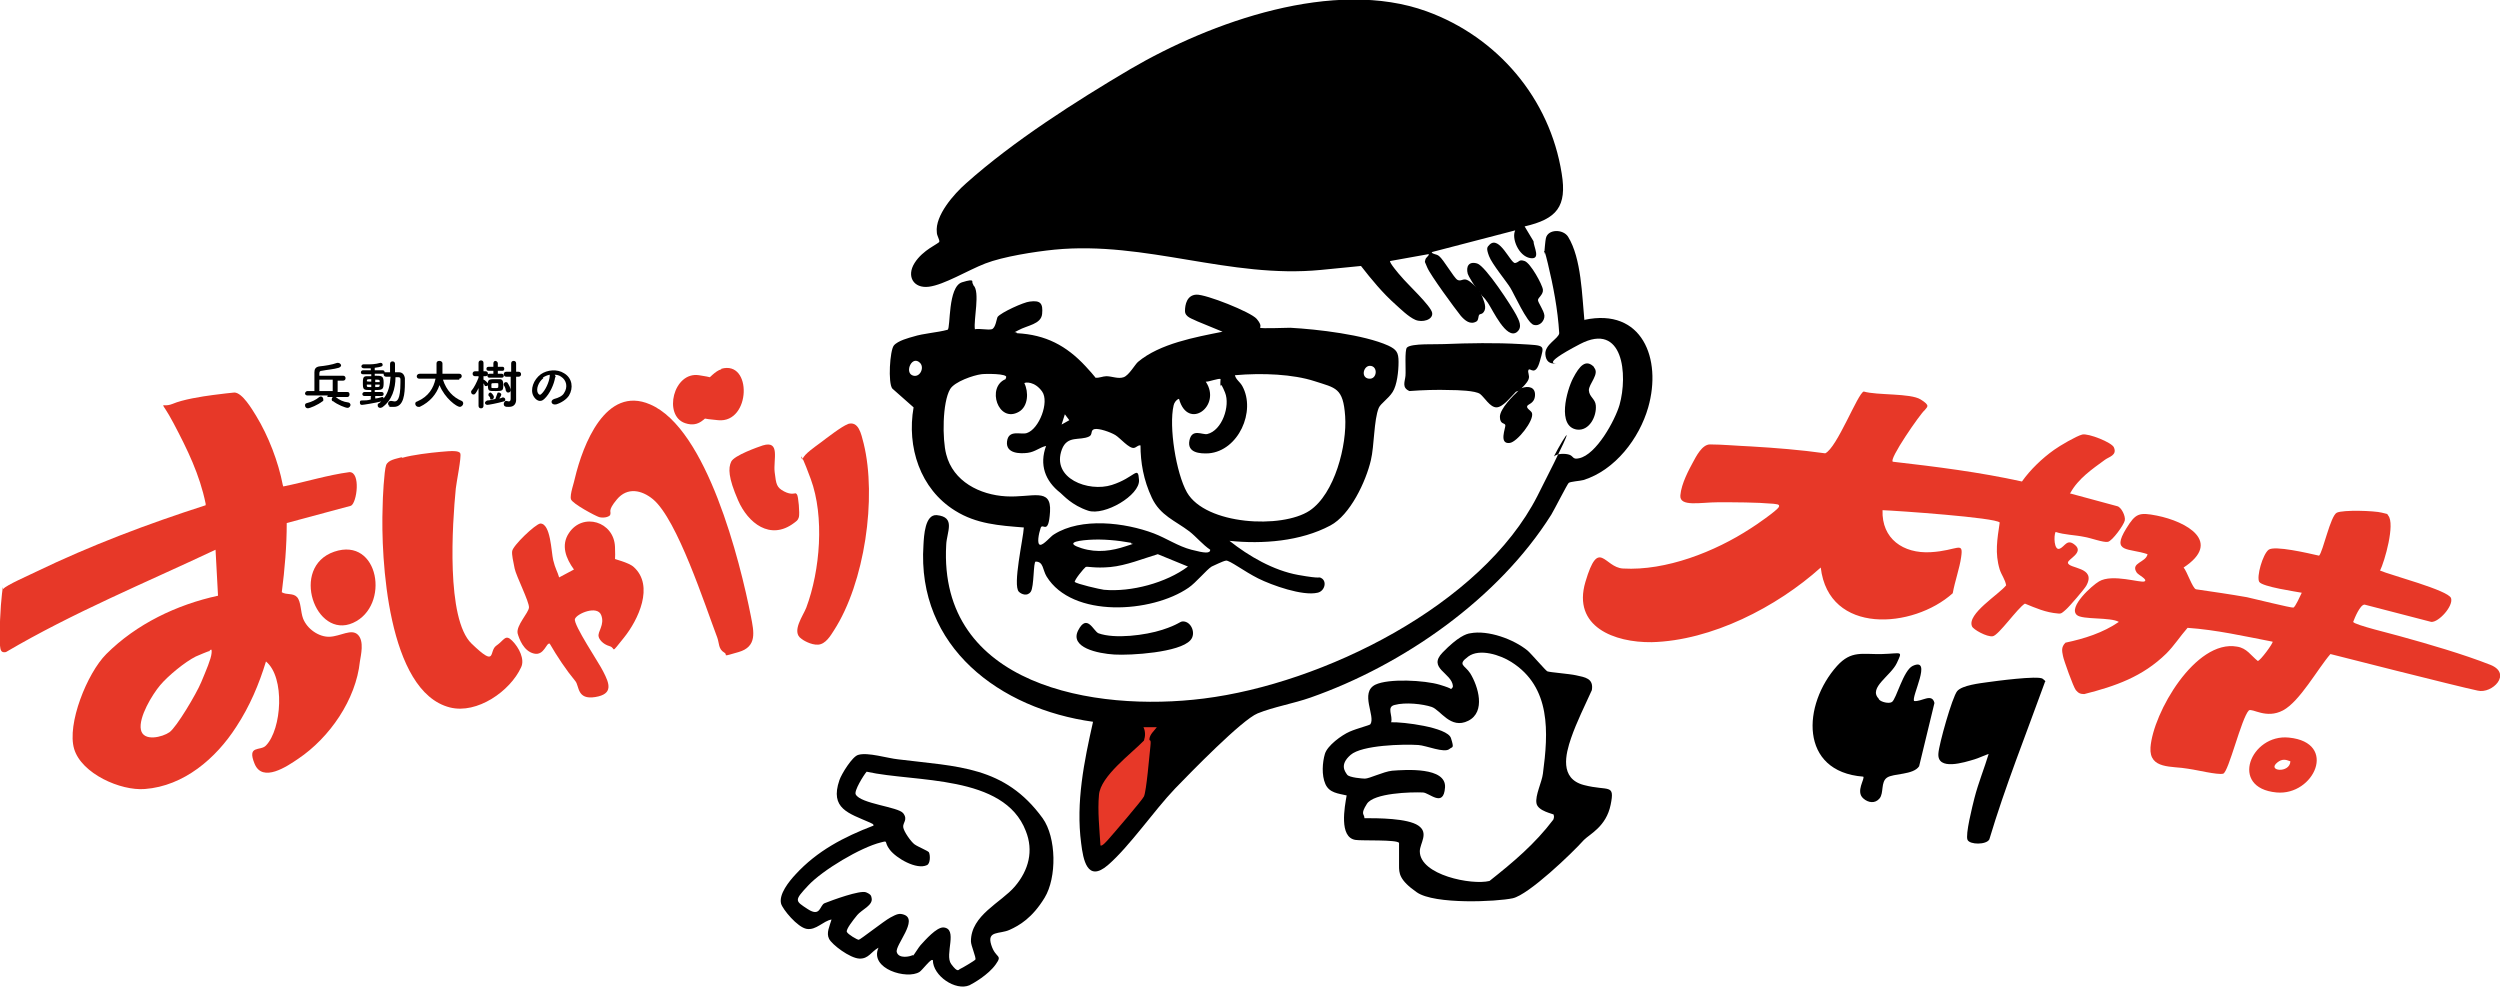 <?xml version="1.0" encoding="UTF-8"?>
<svg id="_レイヤー_1" data-name="レイヤー_1" xmlns="http://www.w3.org/2000/svg" version="1.1" viewBox="0 0 505.7 199.6">
  <!-- Generator: Adobe Illustrator 29.4.0, SVG Export Plug-In . SVG Version: 2.1.0 Build 152)  -->
  <defs>
    <style>
      .st0 {
        fill: #e73828;
      }
    </style>
  </defs>
  <g>
    <path class="st0" d="M233.7,145.3c1,0,2.6-.3,3.1.8,1,2-1.5,2.4-2,3.9-.2,2.8-.5,5.9-.6,8.7s1.2,2.1-.4,4.2-7.4,8.1-9.7,9.9-2.9,2.2-4.1-.2-.7-11.3.1-14.7.8-2.3,1.8-3.3,6-4.4,6.4-5.3-1.1-2.6.2-3.5,4.1-.4,5-.4Z"/>
    <g>
      <path d="M299.6,59.5c0-.1-.2-.2-.3-.3s-.1-.3-.3-.5-.2-.2-.3-.3c-.4-.5-1.7-2.6-1.8-3-.4-1.5.2-2.6,1.9-2.1s7,8.7,7.9,10.4c.5,1,1.4,2.5.1,3.5-2.1,1.5-4.8-4.4-5.8-5.9s-1.1-1.2-1.4-1.7Z"/>
      <path d="M299.6,59.5c.4.9,1.1,2.4.7,3.3s-.9.6-1.1.9-.1,1-.5,1.3c-1.3.8-2.4-.2-3.2-1.1-1.2-1.5-6.2-8.3-6.8-9.8s-.5-.9-.4-1.5.8-.8.7-1.2l-7.8,1.4c-.3.2,1.9,2.8,2.2,3.1,1.2,1.5,6.1,6,6.3,7.4s-2,2-3.4,1.4-3.1-2.3-4-3.1c-2.6-2.3-4.9-5.1-7-7.8l-8.1.8c-18.5,1.8-35.4-5.9-53.9-4.1-4,.4-10.4,1.4-14,2.8s-8.3,4.3-11.4,4.7-4.6-2.1-2.9-4.8,4.9-3.9,5-4.3-.5-1.2-.5-1.9c-.4-3.4,3.5-7.8,5.9-9.9,9.5-8.5,22.2-16.6,33.2-23.1,16.4-9.6,41.3-18.5,60-11.7,14.3,5.2,24.9,17.6,27.3,32.8,1.1,6.7-1,9.2-7.5,10.7l1.8,3c0,1.1,1.6,3.8-.7,3.4s-3.8-4-3-5.6l-16.9,4.4c.2.5.9.3,1.5.8.9.7,3,4.4,3.7,4.8s1.1-.3,1.9,0,1.9,1.5,2.2,1.8.2.2.3.3.1.4.3.5.2.2.3.3Z"/>
      <path d="M196.9,57.7c1.4,1.3,0,7,.3,8.9.9-.2,2.6.2,3.4,0s1-2.2,1.2-2.5c.7-.9,5.3-3,6.5-3.1,2.2-.3,2.7.4,2.5,2.5s-3,2.3-4.8,3.3-.5,0-.3.6c5.8.3,10,2.5,13.9,6.7s1.3,2.2,2,2.3,1.5-.3,2.2-.3c1.1,0,2.4.6,3.5.2s2.3-2.6,2.9-3.1c4.4-3.7,11.6-5,17.1-6.1l-5.1-2.1c-.9-.5-2.5-.8-2.5-2.1s.4-3.2,2.3-3.3,11,3.5,12.2,4.9.6,1.7.7,1.8c.2.2,5.2,0,6.1,0,5.5.3,14.9,1.4,19.8,3.6,1.7.8,2.1,1.4,2.1,3.3s-.3,4.7-1.2,6.1-2.4,2.3-2.8,3.2c-1,2.4-.9,7.7-1.6,10.6-1,4.3-4.2,11.1-8.2,13.2-6,3.2-13.7,3.8-20.4,3.1,3.9,3.1,8.9,6,13.9,6.9s4,.3,4.6.6c1.3.6.8,2.7-.7,3-3,.7-9.2-1.5-12-2.9s-5.8-3.7-6.5-3.6-2.6,1.1-2.9,1.2c-1,.6-3.2,3.3-4.7,4.3-7.4,5.1-23.5,6.2-28.7-2.3-.8-1.3-.6-3-2.2-3-.5,0-.3,5.1-1,6.1s-1.9.5-2.4,0c-1.3-1.3.9-10.8,1-13-5-.4-9.6-.7-13.9-3.4-7.1-4.4-9.8-12.9-8.4-20.9l-4.3-3.8c-.9-1.1-.5-7.7.3-8.7s3.2-1.6,3.9-1.8c2.2-.7,4.8-.8,7-1.4.6-.4,0-8.7,2.9-9.6s1.8,0,2.2.3ZM186.1,73.4c-1.6-1.6-3.1,1.8-1.6,2.5s2.6-1.5,1.6-2.5ZM277.1,74c-1.3,0-1.9,2.4-.2,2.6s1.9-2.6.2-2.6ZM203.5,76.4c.6-.9-4.5-.8-5-.7-1.6.2-5.4,1.5-6.3,3-1.6,2.7-1.6,10.2-.8,13.2,1.4,5.5,6.8,8.2,12.1,8.5s9.2-1.9,8.9,3.1-1.5,2.1-1.9,3.3-.8,3.3-.1,3.4,2.2-1.8,2.8-2.1c5.5-3.5,14.4-2.4,20.2-.2,2.6,1,4.9,2.6,7.6,3.3s3.8.8,3.8,0c-1.5-1-2.8-2.6-4.2-3.7-2.9-2.2-5.9-3.2-7.6-6.8s-2.3-7.2-2.3-10.6c-.5-.1-.8.4-1.3.5-1,.2-2.8-2-3.8-2.6s-3.3-1.4-4.2-1.2-.3,1.1-1.1,1.5c-1.9.9-4.4-.3-5.5,2.6-2.2,5.9,5.4,8.7,10.1,7.2s5.3-4.1,5.5-1-7,7.3-10.3,6.2-5-3.1-5.6-3.6c-3.1-2.4-4.3-5.7-2.9-9.5-1.3.3-2.2,1.2-3.7,1.4s-4.5.2-4.2-2.3,2.8-1.3,4-1.7c2.5-.8,4.6-6.3,3.1-8.4s-3.4-1.9-3.6-1.7c.9,1.8.8,4.7-1.1,5.8-4.2,2.4-6.6-5-2.7-6.6ZM238.4,80.7c-.5.2-.9.8-1,1.3-1,4.3.5,13.7,2.7,17.6,3.8,6.6,19.2,7.4,24.8,3.7,5.1-3.4,7.6-13.3,7.2-19.1s-1.9-5.7-6.2-7.1-10.5-1.7-16.1-1.2c.2.9,1,1.3,1.5,2.2,2.8,5.1-.8,13.1-6.8,13.6-1.8.1-4.4-.1-3.9-2.6s2.6-1.1,3.6-1.3c3-.7,4.7-5.7,3.6-8.4s-.8-.9-.9-1.3,0-1.4,0-1.4c-.2-.3-2.5.6-3,.5,3.3,4.9-3.6,10-5.4,3.5ZM214.7,85.9l1.6-.9-.9-1.2-.7,2.2ZM228.8,109.8c-2.7-.5-5.8-.8-8.6-.6s-4.6.7-1.4,1.7,6.2.5,8.9-.4,1-.2,1.1-.7ZM217.4,117.7c.3.4,5.1,1.5,5.9,1.6,5.5.5,12.6-1.4,17-4.7l-6.1-2.5c-3,.9-6.4,2.3-9.6,2.6s-4.7-.2-5,0-2.4,2.7-2.2,3.1Z"/>
      <path d="M320.5,64.7c11.7-2.5,15.7,7.9,12.9,17.7-1.8,6.3-6.7,12.7-13.1,14.7-.7.2-2.7.3-3,.6s-2.9,5.4-3.5,6.4c-10.7,17-29.9,30.4-48.7,37-3.4,1.2-7.5,1.9-10.7,3.2s-13.6,12-16.7,15.2c-4.3,4.5-9.2,11.7-13.6,15.5-4.2,3.6-5-1.2-5.4-4.4-1.1-8.3.6-16.6,2.4-24.6-18.8-2.6-35.7-15.1-34.3-35.8.1-1.8.3-6.2,2.7-6,3.9.4,2,3.4,1.9,6-1.6,28.5,30,33.9,52.1,31.1,24-3,56.2-18.8,67.5-41s2.8-7.4,3.4-8,2.3-.6,3.1-.3.6,1,1.9.7c3.5-.7,7.3-7.7,8.2-10.8,1.7-6,.8-16.9-8-12.3s-4.2,3.8-4.8,3.9c-1.4.2-2.1-.5-2.2-1.8-.2-2,2.7-3.2,2.8-4.3-.3-4.9-1.2-9.5-2.3-14.1s-.7-1.4-.7-2,.2-2.7.3-3.1c.4-1.9,3.5-1.9,4.5-.3,2.7,4.4,2.8,11.9,3.3,17ZM234,147.1h-2.7c.4.8.4,1.8.1,2.7-2.6,2.7-8.8,7.2-9.1,11-.3,3.2.1,7,.3,10.2.3.3,1.3-.9,1.5-1.1.9-1,7-8.1,7.3-8.8.5-1.1,1.1-8.3,1.3-10.1s-.2-.9-.2-1.5c.1-1,1-1.7,1.5-2.4Z"/>
      <path d="M283,170.5c-.4-.7-7.6-.4-8.8-.6-3.4-.5-2.2-6.7-1.8-9-1.7-.4-3.5-.5-4.3-2.3s-.6-4.4-.1-6.1,3.4-3.8,5-4.5,4.1-1.3,4.2-1.5c1.1-1.6-2.2-6.4,1-8,2.7-1.3,10-.9,13,0s2.2,1,2.3.9.4-.3.4-.6c-.2-2.7-5.2-3.6-2.1-6.8s4.8-3.8,5.6-3.9c3.6-.7,8.8,1.2,11.6,3.5.8.7,3.7,4.1,4,4.2.5.2,4.5.5,5.8.8,1.8.4,3.6.6,3.2,3-1.4,3.1-3.1,6.5-4.2,9.7s-2.4,8.2,2.6,9.5,6.3-.4,5.4,4-4.2,5.9-5.4,7.1c-2.4,2.7-11.2,11.1-14.4,11.8s-15.8,1.3-19.4-1.2-3.6-3.9-3.6-5.4v-4.5ZM314.3,164.8c-.1-.2-3.2-.7-3.5-2.3s1.1-4.3,1.3-6c1.1-8.3,1.7-17.5-6.4-22.6-2.2-1.4-6.4-2.8-8.7-1.1s-.7,1.7.4,3.4c1.6,2.6,3.2,7.8-.4,9.6s-5.6-2.2-7.4-2.8-5.3-1-7.5-.4c-1.7.4-.3,2.2-.7,3.5,2.3-.1,11.4,1,12.1,3.2s.3,1.7-.3,2.2c-1,.9-4.7-.7-6.3-.8-3-.2-11.4,0-13.7,2s-1.1,3.4-.7,4,3.2.8,3.6.8c.9,0,3.7-1.4,5.5-1.6,2.7-.2,11-.8,10.7,3.4s-3.2,1-4.5,1c-2.4-.1-9.9.1-11.3,2.3s-.5,2-.5,2.9c2.7,0,8.7,0,10.9,1.5s.3,3.6.3,5.2c0,4.8,10.5,6.9,14.1,6,4.8-3.8,9.2-7.5,12.9-12.4.1-.2.2-.7.1-.8Z"/>
      <path d="M188.6,194.2c-.3-.3-2.1,2.1-2.6,2.4-2.5,1.6-10.2-.6-8.3-4.9-1.5.8-2,2.3-3.9,2.2s-5.5-2.8-6.1-4,.1-2.5.5-3.9c-1.7.3-3.1,2.2-5,1.9s-4.9-4-5.2-5.1c-.5-1.9,1.6-4.5,2.9-5.9,4.4-4.8,9.8-7.6,15.8-9.9,0-.4-.4-.4-.7-.6-4.3-1.9-8.2-2.8-6.2-8.6.4-1.2,2.6-4.8,3.8-5.1,1.9-.6,6,.7,8.1.9,12,1.5,21.5,1.3,29.2,11.9,2.8,3.9,2.9,12,.4,16.1s-5.1,5.6-7.1,6.5-4.6.1-3.7,3,2.4,1.9.9,4-4.5,3.8-5.3,4.2c-2.8,1.2-7.4-1.9-7.4-5.1ZM184.7,193.3c.1,0,1.2-1.8,1.5-2.1,1-1.1,3.2-3.6,4.6-3.6,3.1.2.2,5.5,1.6,7.4s1.5,1.1,1.8,1,3-1.7,3.1-1.9c.2-.4-.9-2.8-.9-3.7,0-5.3,6.1-7.8,8.9-11.1s3.8-7.2,2.2-11.2c-4.4-11.5-22.4-9.8-32.2-12-.6.7-2.6,3.9-2.2,4.6,1,1.9,8.6,2.5,9.6,3.8s-.1,1.9,0,2.8,1.6,3,2.3,3.5,2.7,1.3,2.9,1.6c.3.6.3,2.3-.4,2.6-2.1,1-6.2-1.4-7.5-3.1s-.2-1.9-1.8-1.5c-4.1,1-11.8,5.6-14.7,8.7s-2.7,3.1-.1,4.8,2.4-.8,3.4-1.2c1.5-.6,7.2-2.7,8.4-2.2s1,.9,1.1,1.1c.4,1.5-2,2.4-2.9,3.5s-2.3,2.9-2.1,3.4,2.1,1.6,2.4,1.6,5.1-3.8,6.4-4.5,1.8-.9,2.7-.6c3.1,1-1.8,6.2-1.4,7.6s2.7.9,3.2.6Z"/>
      <path d="M307.2,79.1c0,0-.5,0-.7.3-.9.9-2.5,3-3.8,3s-2.4-2-3.3-2.7-4.7-.8-6-.8c-2.8-.1-5.6,0-8.3.2-1.6-.7-.9-1.9-.8-3.1s-.2-5.2.3-5.7c.9-.9,6.1-.6,7.5-.7,5-.2,10.4-.3,15.5,0s4.8.1,3.9,3.4-2,1.3-2.3,1.8.3,1.1,0,1.9-1.2,1.6-1.5,1.9-.2.2-.3.3c-.1,0-.2.2-.3.3Z"/>
      <path d="M307.8,78.5c1.4-.5,2.8-.2,2.7,1.5s-1.5,1.7-1.6,2.2.9.9,1,1.4c.4,1.5-3,5.8-4.5,6-2.3.3-.8-3.1-.9-3.6s-1.1-.1-1.1-1.7,2.7-4.3,3.8-5.3c0,0,.2-.2.3-.3.1,0,.2-.2.3-.3Z"/>
      <path d="M239.3,125.7c1.7,0,2.7,2.5,1.5,3.8-2.2,2.5-12.1,3.1-15.4,2.9s-9.1-1.4-7.3-4.9,3.1.2,4.1.6c3.3,1.2,9.5.4,12.9-.7s3.5-1.7,4.2-1.7Z"/>
      <path d="M301.3,49.5c2-2,4.3,3.9,5.2,3.7s.7-.8,1.9-.4,3.6,4.8,3.7,5.8-1,1.6-1,2.1,1.2,2.1,1.3,3.1-.9,2.3-2.2,1.9-3.9-6.2-4.7-7.5-3.7-4.8-4.3-6.4-.4-1.8.1-2.3Z"/>
      <path d="M322.4,74.3c1.3,1.3-1.1,3.4-1,4.7s1.3,1.7,1.4,3c.2,2.2-1.3,5.2-3.8,4.9-4.1-.6-2.1-7.9-.8-10.4s2.6-4,4.3-2.2Z"/>
    </g>
  </g>
  <g>
    <path class="st0" d="M57.3,98.4c4.5-.9,8.9-2.3,13.4-2.9,2.3,0,1.5,6.2.3,6.8l-13,3.5c0,4.7-.4,9.3-1,14,1,.6,2.3.1,3.1,1s.7,3,1.2,4.3c.8,2.1,3.2,3.8,5.4,3.7s4.4-1.7,5.7-.4.6,4.1.4,5.4c-.8,7.7-6.1,15.4-12.5,19.7-2.2,1.5-7.2,4.9-8.8,1s1.2-2.5,2.3-3.7c3.2-3.3,3.9-13.8,0-17-1.4,4.6-3.3,9.1-6,13.2-4.1,6.4-10.6,12-18.5,12.6-4.9.4-12.8-3.1-14.3-8.1s2.6-15.3,6.5-19.2c6.1-6.1,14.3-10,22.6-11.8l-.5-9.3c-14.2,6.7-28.8,12.7-42.4,20.7-1,.2-1.1-.4-1.2-1.3-.2-2.3.1-8.1.4-10.5s.1-.7.3-1c.5-.7,5.3-2.8,6.5-3.4,11.2-5.4,22.6-9.7,34.4-13.5v-.3c-1.2-5.9-3.7-11-6.5-16.3s-2.7-2.9-.2-3.9c2.1-.9,5.9-1.5,8.2-1.8s3.3-.4,4.3-.5c1.6,0,3.6,3.4,4.4,4.7,2.5,4.1,4.5,9.3,5.4,14ZM42.4,131.7c-.3,0-2.3.9-2.8,1.1-2.2,1.1-5.6,3.9-7.2,5.8s-4.4,6.5-3.9,9,4.4,1.5,5.8.5,5.4-7.7,6.4-10.1,2-4.7,2.1-5.9-.3-.5-.4-.5Z"/>
    <path class="st0" d="M81.4,92.6c2.1-.6,5.5-1,7.7-1.2s3.7-.3,4,.3-.8,6-.9,7.1c-.7,7.1-2,26.4,3.2,31.4s3.4,1.5,5,.4,1.8-2.4,3.2-1,2.6,3.8,1.8,5.4c-2.2,4.8-8.9,9.5-14.4,8.1-12.6-3.2-14-30.2-13.6-40.6,0-1.6.3-7.3.7-8.4s2.1-1.3,3.1-1.6Z"/>
    <path class="st0" d="M123.5,104.1c-.4.6-1.6.7-2.3.5s-5.4-2.7-5.7-3.6.7-3.6.8-4.3c1.6-6.7,6.2-18.8,15.2-14.9,11.5,4.9,18.2,31.7,20.4,42.9.6,3.1,1.3,6.1-2.5,7.2s-2,.6-2.9.1c-1.2-.7-1-1.9-1.4-3-2.5-6.6-8.1-23.9-13-28-2.3-1.9-5.2-2.5-7.3,0s-1,2.5-1.4,3.1Z"/>
    <path class="st0" d="M113.1,116.8l3-1.6c-1.6-2.2-2.7-4.9-1-7.4,2.8-4.2,9.1-2.3,9.3,2.8s-.5,2.1-.4,2.3,3.1.8,4.2,1.8c4.2,3.8.9,10.7-2,14.3s-1.5,2.1-2.9,1.7-2.1-1.4-2.2-1.9c-.3-1,1.3-2.4.5-4.4s-4.9-.3-5.3.8,5,9.1,5.7,10.6c1.3,2.5,2.1,4.6-1.6,5.2s-3.2-2.2-4-3.2c-1.9-2.3-3.7-5-5.2-7.6-.7-.3-1.1,2.5-3.2,2s-3-3-3.3-4.1c-.3-1.6,2.2-4.1,2.3-5.2s-2.6-6.4-2.9-7.9-.6-2.8-.5-3.5c.1-1.1,4.7-5.5,5.7-5.6,2.1,0,2.2,5.7,2.6,7.4s.9,2.4,1.2,3.5Z"/>
    <path class="st0" d="M171.4,85.8c2.3-.8,2.8,2,3.3,3.9,2.7,11,.2,28.2-6,37.8-.7,1.1-1.7,2.8-3.2,2.9s-3.2-1-3.4-1.2c-2.1-1.4.4-4.7,1-6.3,2.8-7.5,3.7-18.4.9-26s-1.8-3.2-1.6-4.1,2.7-2.6,3.5-3.2c1.2-.9,4.4-3.4,5.6-3.8Z"/>
    <path class="st0" d="M67.6,111.6c9.1-3.1,11.4,11,3.8,14.4s-12.8-11.3-3.8-14.4Z"/>
    <path class="st0" d="M161.2,100c.3.3.6,3.9.4,4.6s-.5.8-1,1.2c-4.8,3.6-9.3,0-11.3-4.6s-2-6.5-1.4-7.8,5.5-3,6.4-3.3c3.6-1.1,2.1,2.9,2.4,5.4s.4,3.1,1.9,3.9,2.3.3,2.4.4Z"/>
    <path class="st0" d="M145.9,74.6c6.3-1.8,6,11-.6,10.4s-1.8-.9-1.9-.8c-.8,0-1.8,2.4-4.8,1.4-4.5-1.5-2.4-10.5,2.8-9.7s1.6.8,1.7.8c.2,0,1.6-1.7,2.8-2Z"/>
  </g>
  <g>
    <path class="st0" d="M418.7,99.8l9.6,2.6c.8.2,1.7,2,1.5,2.9s-2.5,4.1-3.4,4.3-3.5-.8-4.8-1c-1.9-.4-4-.4-5.8-1-.4.8-.3,3.8.8,3.4s1.5-2.2,3.2-.7-1.5,2.8-1.5,3.5c0,1.3,5.9.8,3.7,4.7-.4.7-3.4,4.2-4.1,4.8s-.9.9-1.6.8c-2.5-.2-4.5-1.1-6.7-2-1.5.9-5.3,6.4-6.5,6.6s-4-1.4-4.2-2c-1.1-2.5,5.5-6.5,6.9-8.3-.2-1.2-.9-2-1.3-3.2-1-3.3-.5-6.1,0-9.5-.7-1-20.9-2.4-23.7-2.5-.2,5.8,4.2,8.8,9.7,8.5s6.7-2.4,6.2,1c-.3,2.2-1.3,5-1.7,7.3-8,7.2-25.1,8.5-26.7-5.2-8.9,8-22.1,14.8-34.2,15.1-7.5.1-16.1-3.1-13.4-12.2s3.8-2.9,7.6-2.7c8.7.5,18.6-3.4,25.8-8.1,1-.6,5.3-3.6,5.7-4.3s-.7-.6-1.1-.7c-3.5-.3-7.7-.3-11.2-.3s-7.8,1-7.6-1.4,1.8-5.3,2.5-6.6,1.9-3.7,3.5-3.7c2.4,0,5.7.3,8.2.4,5.1.3,10.1.7,15.1,1.4,2.4-1.1,6.6-12.2,7.8-12.5,2.7.8,9.4.3,11.5,1.6s1.3,1.5.8,2.2c-.8.6-7.4,10.1-6.4,10.4,8.7,1,17.5,2.1,26.1,4,1.7-2.4,4.1-4.7,6.5-6.4,1.1-.8,4.5-2.8,5.7-3.1s6,1.6,6.4,2.6c.7,1.6-1,1.9-1.8,2.5-2.6,1.9-5.4,3.8-7,6.7Z"/>
    <path class="st0" d="M481.4,115.4c2,.9,13.9,4,14.4,5.6s-2.5,4.9-4,4.8l-13.5-3.5c-.9,0-2,2.7-2.3,3.5.2.6,8.2,2.5,9.5,2.9,5.8,1.6,12.7,3.6,18.3,5.8,4.4,1.8.3,5.9-2.6,5.2-4.3-.9-29.8-7.4-29.8-7.4-2.6,3-6.2,9.6-9.6,11.4s-6.2-.5-6.9,0c-1.5,1.5-4.1,12.5-5.2,12.8s-5.5-.8-7.1-1c-3.2-.6-7.9.2-7.6-4.3.5-7,9.1-21.9,17.5-20.4,2,.3,2.8,1.8,4.2,2.9.5,0,3.2-3.7,3-3.9-5.7-1.1-11.4-2.4-17.2-2.8-1.5,1.7-2.7,3.6-4.3,5.2-4.8,4.7-10.3,6.6-16.6,8.2-.8,0-1.2-.2-1.7-.8s-2.5-6.2-2.6-6.9c-.2-1-.4-1.8.5-2.7,3.8-.8,7.6-2,10.8-4.2-1.7-1-7.4-.4-8.5-1.4-1.8-1.6,3.1-6,4.5-6.8,2.7-1.6,8.5.4,9.2,0s-1.3-1.3-1.6-1.8c-1.3-2,1.9-2,2.2-3.7-3.8-1.3-7.4-.2-4.3-5.2,1.9-3.1,2.6-3.3,6.2-2.6,6,1.2,13.3,5.3,5.4,10.5.7.8,1.8,4.2,2.5,4.4,3.4.5,6.9,1,10.3,1.6,1.4.3,9,2.2,9.4,2.1s1.4-2.4,1.7-3c-1-.2-8-1.2-8.6-2.2s.7-5.6,1.9-6.5,8,.7,10.2,1.2c.8-.8,2.3-8.1,3.6-8.7s7.6-.4,9.1,0,.9.1,1.3.6c1.4,1.7-.7,9.2-1.7,11.2Z"/>
    <path class="st0" d="M463,149.2c10,1,5.1,11.8-2.5,11.1-9.7-.9-5.2-11.9,2.5-11.1ZM463.3,154c-1-.4-1.7-.5-2.6.2-2.3,1.8,2.5,2.3,2.6-.2Z"/>
  </g>
  <g>
    <path d="M380.1,141.5c.4.5,2,.9,2.6.5.9-.6,2.3-6.4,4.2-7.3,4.1-1.9-.4,6.4.3,7.1,1.5.2,3.6-1.7,4.1.4l-3.1,12.8c-1.2,1.8-5.2,1.4-6.5,2.3s-.6,3.1-1.5,4.2-2.3.9-3.3,0c-1.6-1.4.4-4,0-4.4-13-1-12.3-14.6-5.3-22.4,2.9-3.2,5.1-2.3,9.1-2.4s4.2-.8,3,1.8-5.8,5-3.7,7.2Z"/>
    <path d="M402.4,152.5c-.1-.1-2.5,1-3,1.1-2,.6-7.6,2.4-7.3-1.2.1-1.8,2.8-11.4,3.8-12.6s4.7-1.6,6.1-1.8,10.3-1.4,11.2-.7.4.5.4.8c-3.8,10.5-8,21-11.2,31.7-.6,1.1-3.9,1.1-4.4.1s1-6.9,1.4-8.5c.8-3.1,2-6,2.9-9Z"/>
  </g>
  <g>
    <path d="M66.3,80h-4.1c-.3,0-.5-.2-.5-.4s.2-.5.5-.5h1.4v-3.8c0-.6.2-1.1,1.1-1.2,1-.1,2.4-.3,3.5-.7,0,0,.2,0,.2,0,.3,0,.6.3.6.5s-.2.4-.5.5c-1,.3-2.4.4-3.4.6-.4,0-.5.2-.5.6v.4h4.8c.3,0,.5.2.5.5s-.2.5-.5.5h-1.1v2.3h2c.3,0,.4.2.4.5s-.2.5-.4.5h-4.1ZM62.3,82.6c-.4,0-.6-.3-.6-.6s.1-.4.5-.5c.8-.2,1.7-.6,2.4-1.2,0,0,.2-.1.3-.1.3,0,.5.3.5.6s0,.3-.2.4c-.9.7-2.5,1.4-3,1.4ZM67.3,76.8h-2.7s0,2.3,0,2.3h1.6s1.1,0,1.1,0v-2.3ZM67.3,81.2c-.1-.1-.2-.2-.2-.4,0-.3.2-.6.5-.6s.2,0,.3.1c.7.6,1.6,1,2.5,1.1.3,0,.5.3.5.5s-.2.6-.6.6-2-.6-3-1.4Z"/>
    <path d="M75.1,80.1h-1.4s0,0,0,0c-.3,0-.4-.2-.4-.4s.2-.4.4-.4h1.4v-.4c-1.6,0-1.7,0-1.7-1.5s.3-1.3,1.7-1.3v-.4h-1.7c-.3,0-.4-.2-.4-.4s.2-.4.4-.4h1.6s0-.4,0-.4c-.6,0-1.1,0-1.4,0s-.5-.2-.5-.4.2-.4.4-.4h0c.2,0,.4,0,.7,0,.8,0,1.7,0,2.7-.3,0,0,0,0,.1,0,.3,0,.4.2.4.4,0,.3-.2.4-1.6.6v.5s1.6,0,1.6,0c.3,0,.4.2.4.4s0,0,0,0c0,0,.2,0,.2,0,.3,0,.6,0,.9,0v-1.7c0-.3.2-.5.5-.5s.5.2.5.5v1.7c.3,0,.5,0,.8,0,.7,0,1.1.5,1.2,1.2,0,.3,0,.6,0,1,0,2.1-.2,4.8-2.2,4.8s-.6,0-.9-.2c-.2,0-.3-.3-.3-.5s.2-.5.5-.5.1,0,.2,0c.2,0,.4.1.6.1.5,0,1.2-.3,1.2-3.8s0-.5,0-.7c0-.3-.2-.4-.4-.4-.2,0-.4,0-.6,0,0,2.3-.7,4.7-2.7,6.1-.1,0-.2.1-.4.1-.3,0-.5-.2-.5-.5s0-.3.2-.4c.2-.1.3-.2.5-.4-1.2.3-3.6.7-3.9.7s-.4-.2-.4-.5.1-.4.4-.4c.6,0,1.2,0,1.8-.2v-.6ZM75.1,77.8h-.9c0,0,0,.1,0,.2,0,.3.1.3.9.3v-.5ZM75.1,76.7c-.8,0-.9,0-.9.4h0c0,.1.9.1.9.1v-.5ZM75.9,80.1v.5c.5,0,1-.2,1.4-.3,0,0,0,0,0,0,.2,0,.3.1.3.3,1-1.2,1.3-2.8,1.4-4.4-.3,0-.6,0-.9,0s-.5-.2-.5-.5,0,0,0-.1c0,0-.2,0-.2,0h-1.6v.4c1.4,0,1.8,0,1.8,1.4s-.2,1.5-1.8,1.5v.4h1.4s0,0,0,0c.3,0,.4.2.4.4s-.1.4-.4.4h-1.3ZM76.8,77.1c0-.3-.1-.3-.9-.3v.5h.9v-.2ZM75.9,77.8v.5c.7,0,.9,0,.9-.3,0,0,0-.1,0-.2h-.9Z"/>
    <path d="M92.9,76.8h-3.3c.7,2.2,2.1,3.6,3.8,4.3.2.1.3.3.3.5,0,.3-.3.7-.7.7-.6,0-3-1.7-4.1-4.4-.6,1.8-1.9,3.4-4,4.4,0,0-.2,0-.3,0-.3,0-.6-.3-.6-.6s.1-.4.4-.5c2.3-1,3.3-2.7,3.7-4.6h-3.3s0,0,0,0c-.4,0-.5-.3-.5-.5s.2-.5.6-.5h3.4c0-1,0-1.6,0-1.7v-.4h0c0-.4.3-.5.6-.5s.6.2.6.5v.2c0,.5,0,1,0,1.5v.4s3.4,0,3.4,0c.4,0,.5.3.5.5s-.2.5-.5.5h0Z"/>
    <path d="M97.8,82.1c0,.3-.2.5-.5.5s-.5-.2-.5-.5h0s0-3.6,0-3.6c-.5,1-.7,1.3-1,1.3s-.5-.2-.5-.5,0-.2.1-.3c.5-.6,1-1.6,1.4-2.6v-.3h-.7s0,0,0,0c-.3,0-.5-.2-.5-.5s.2-.5.5-.5h.7v-1.7s0,0,0,0c0-.3.2-.5.5-.5s.5.2.5.5h0s0,.8,0,1.7h.4c.3,0,.5.2.5.5s-.2.5-.5.5h-.4c0,.2,0,.5,0,.7.2,0,.7.5.9.7,0,0,0,0,0,0h0c0-.8.4-.8,1.6-.8s.6,0,.8,0c.6,0,.7.5.7,1.2,0,1.1-.1,1.2-1.5,1.2s-1.5,0-1.6-.8v-.4c0,.1-.2.2-.4.2s-.2,0-.3-.2c0-.1-.2-.3-.2-.4,0,1.7,0,4.4,0,4.4h0ZM101.7,80.4c0,0,0,0,.1,0,.2,0,.4.2.4.4s0,.3-.3.4c-1.4.4-3.1.7-3.3.7-.3,0-.5-.2-.5-.4s.2-.4.5-.5c.5,0,1.1-.2,1.6-.3,0,0,0,0,0,0,.1-.3.2-.6.4-1.1,0-.2.2-.2.3-.2.2,0,.5.2.5.4s-.3.7-.4.8c.2,0,.5-.1.6-.2ZM99,76.4c-.3,0-.4-.2-.4-.4s.1-.4.4-.4h.8v-.6h-1c-.3,0-.4-.2-.4-.4s.1-.4.4-.4h1v-.7c0-.3.2-.5.4-.5s.5.2.5.5v.7h1c.2,0,.3.2.3.4s-.1.4-.3.4h-1v.6h.8c.2,0,.4.2.4.4s-.1.4-.4.4h-2.5ZM99.2,80.6c-.1-.3-.3-.5-.4-.6,0,0,0-.1,0-.2,0-.2.2-.4.4-.4s.7.6.7.9-.2.5-.5.5-.2,0-.3-.2ZM99.4,78.3c0,.2,0,.2.7.2s.7,0,.7-.5,0-.2,0-.3c0-.2,0-.2-.6-.2s-.8,0-.8.2v.5ZM102.3,79c0-.4-.2-.8-.4-1.1,0,0,0-.2,0-.2,0-.2.2-.4.4-.4s.3,0,.4.2c.2.3.6,1,.6,1.4s-.3.5-.5.5-.4-.1-.4-.3ZM103.4,76.2h-1c-.3,0-.5-.2-.5-.5s.2-.5.5-.5h1v-1.7c0-.3.2-.5.5-.5s.5.2.5.5v1.7h.5c.3,0,.5.2.5.5s-.2.5-.5.5h-.5v4.7s0,0,0,0c0,.6-.3,1.4-1.4,1.4s-.5,0-.8-.1c-.2,0-.3-.3-.3-.5s.2-.6.4-.6,0,0,.1,0c.2,0,.4.1.5.1.3,0,.4-.2.4-.6v-4.5Z"/>
    <path d="M112.3,76.3c-.2,1.4-1.1,3.4-2.2,4.4-.8.8-1.7.3-2.2-.6-.7-1.3,0-3.3,1.5-4.4,1.3-.9,3.3-1.1,4.7-.2,1.7,1,1.9,3,1,4.5-.5.8-1.6,1.5-2.6,1.8-1,.2-1.3-.8-.4-1.1.8-.2,1.7-.6,2-1.2.8-1.2.5-2.6-.6-3.3-.4-.3-.9-.4-1.3-.4.1.1.2.3.2.5ZM109.9,76.5c-1,.8-1.5,2.2-1.1,3,.2.3.4.5.7.2.8-.7,1.6-2.4,1.7-3.6,0-.1,0-.2,0-.3-.5.1-1,.3-1.4.6Z"/>
  </g>
</svg>
